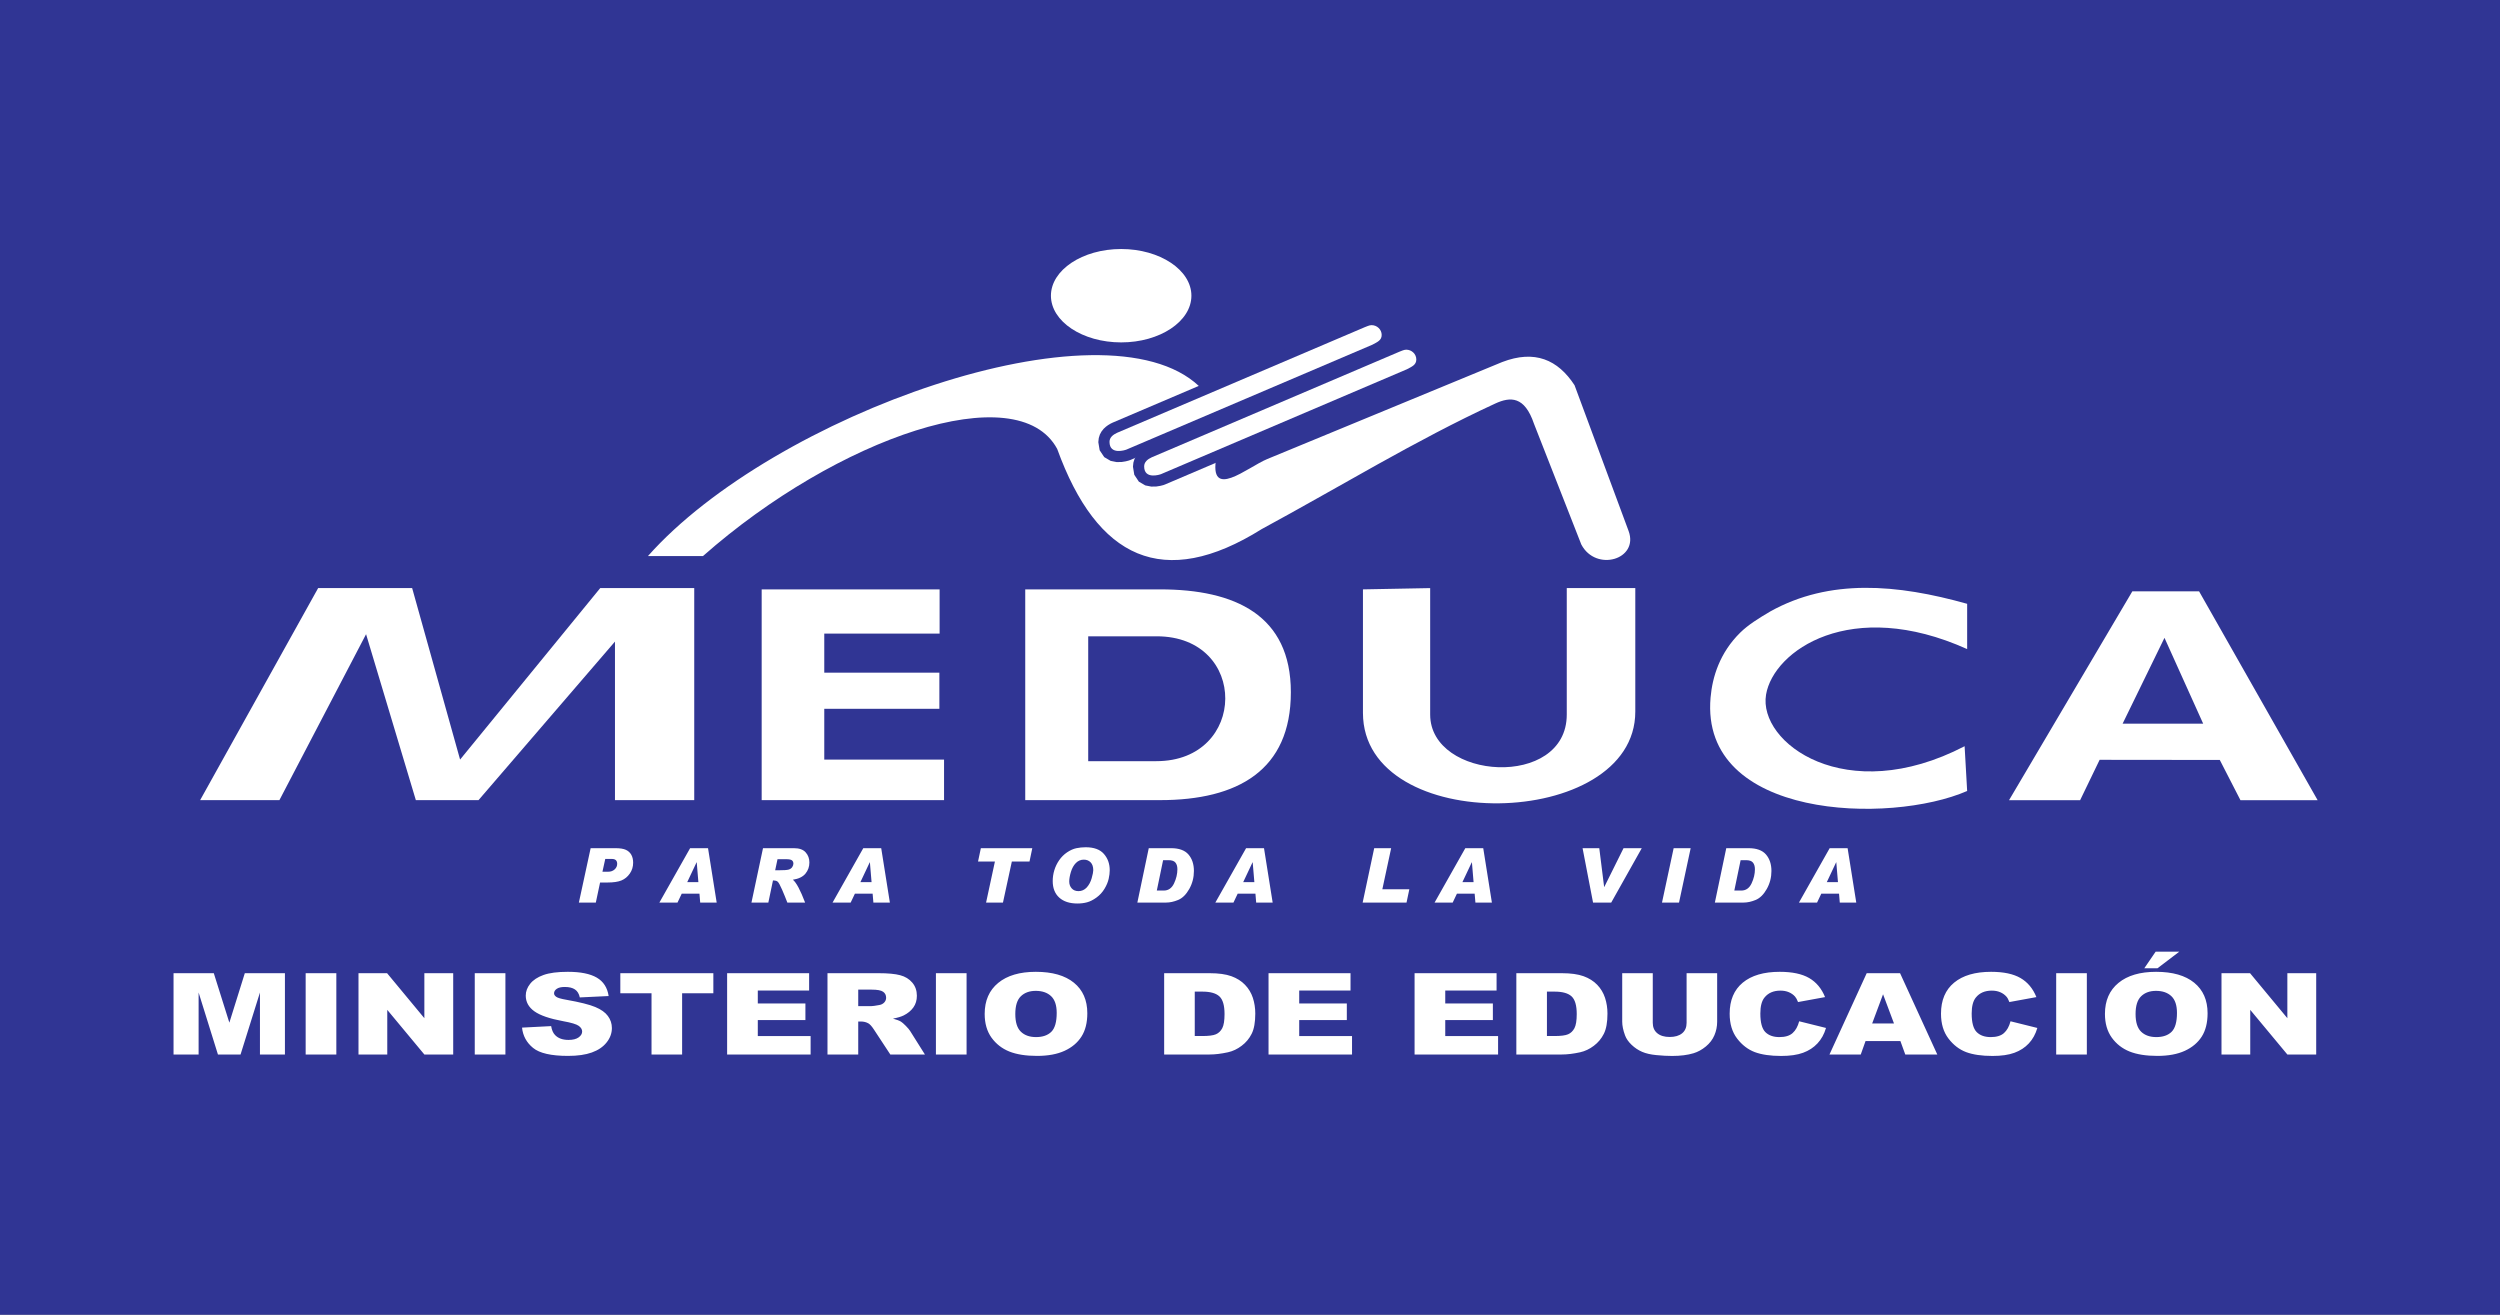 <?xml version="1.0" encoding="UTF-8"?>
<svg xmlns="http://www.w3.org/2000/svg" xmlns:xlink="http://www.w3.org/1999/xlink" width="580.01pt" height="305.03pt" viewBox="0 0 580.01 305.03" version="1.1">
<rect x="0" y="0" width="580.01" height="305.03" fill="#808080" stroke="none"/>
<g id="surface1">
<path style=" stroke:none;fill-rule:evenodd;fill:rgb(18.799%,20.799%,57.999%);fill-opacity:1;" d="M 0 305.031 L 580.012 305.031 L 580.012 0.004 L 0 0.004 L 0 305.031 "/>
<path style=" stroke:none;fill-rule:evenodd;fill:rgb(100%,100%,100%);fill-opacity:1;" d="M 73.809 136.441 L 95.621 136.441 L 106.742 176.223 L 139.254 136.441 L 161.066 136.441 L 161.066 185.633 L 142.676 185.633 L 142.676 148.848 L 111.02 185.633 L 96.477 185.633 L 84.93 147.137 L 64.824 185.633 L 46.434 185.633 L 73.809 136.441 "/>
<path style=" stroke:none;fill-rule:evenodd;fill:rgb(100%,100%,100%);fill-opacity:1;" d="M 511.148 167.898 L 502.168 147.98 L 492.453 167.898 Z M 515 176.312 L 487.121 176.281 L 482.598 185.645 L 466.105 185.645 L 494.711 137.191 L 510.195 137.191 L 537.699 185.645 L 519.793 185.645 Z M 363.496 136.441 L 379.395 136.441 L 379.395 165.098 C 379.395 192.789 316.211 194.043 316.211 165.395 L 316.211 136.738 L 331.805 136.441 L 331.805 165.781 C 331.805 181.051 363.496 183.086 363.496 165.781 Z M 252.469 147.625 L 252.469 176.594 L 268.266 176.594 C 289.438 176.594 289.734 147.625 268.359 147.625 Z M 237.859 136.738 L 269.137 136.738 C 286.555 136.738 299.484 142.723 299.484 160.605 C 299.484 178.707 287.188 185.633 269.137 185.633 L 237.859 185.633 Z M 176.711 136.738 L 217.992 136.738 L 217.992 147 L 191.234 147 L 191.234 156.066 L 217.938 156.066 L 217.938 164.441 L 191.234 164.441 L 191.234 176.238 L 219.023 176.238 L 219.023 185.633 L 176.711 185.633 L 176.711 136.738 "/>
<path style=" stroke:none;fill-rule:evenodd;fill:rgb(100%,100%,100%);fill-opacity:1;" d="M 456.387 150.59 C 456.387 147.09 456.387 143.586 456.387 140.086 C 440.102 135.512 424.488 134.191 410.719 141.855 C 407.988 143.461 405.574 144.973 403.77 146.742 C 398.992 151.422 397.277 157.051 396.859 161.828 C 394.379 190.133 438.516 191.316 456.387 183.512 C 456.188 180.047 455.992 176.586 455.797 173.125 C 428.199 187.461 407.84 172.301 409.734 161.141 C 411.469 150.93 429.402 138.441 456.387 150.59 "/>
<path style=" stroke:none;fill-rule:evenodd;fill:rgb(100%,100%,100%);fill-opacity:1;" d="M 260.117 57.773 C 269.094 57.773 276.41 62.641 276.41 68.605 C 276.41 74.574 269.094 79.438 260.117 79.438 C 251.141 79.438 243.82 74.574 243.82 68.605 C 243.82 62.641 251.141 57.773 260.117 57.773 "/>
<path style=" stroke:none;fill-rule:evenodd;fill:rgb(100%,100%,100%);fill-opacity:1;" d="M 150.328 129.008 C 154.586 129.008 158.84 129.008 163.094 129.008 C 194.312 101.477 236.113 87.156 245.273 104.152 C 254.496 129.613 269.895 137.055 292.746 122.738 C 310.621 113.074 328.445 102.129 346.883 93.633 C 350.418 92.004 353.707 91.863 355.895 98.328 C 359.551 107.66 363.211 116.992 366.867 126.32 C 370.254 132.766 380.285 129.816 377.84 123.188 C 373.66 111.914 369.48 100.645 365.301 89.371 C 361.426 83.438 356.059 81.094 348.504 84 C 330.34 91.5 312.172 99 294.008 106.5 C 289.418 108.391 280.309 116.336 282.223 105.941 C 280.879 100.496 279.535 95.047 278.191 89.598 C 256.164 68.844 179.324 96.305 150.328 129.008 "/>
<path style=" stroke:none;fill-rule:evenodd;fill:rgb(18.799%,20.799%,57.999%);fill-opacity:1;" d="M 318.223 72.852 L 319.184 72.945 L 320.098 73.223 L 320.934 73.664 L 321.66 74.242 L 322.273 74.961 L 322.738 75.797 L 323.039 76.723 L 323.141 77.711 L 323.035 78.727 L 322.688 79.684 L 322.156 80.48 L 321.559 81.062 L 320.988 81.48 L 320.465 81.789 L 320.004 82.039 L 319.484 82.309 L 262.266 106.711 L 261.855 106.855 L 261.156 107.035 L 260.23 107.184 L 259.062 107.203 L 257.672 106.926 L 256.184 106.051 L 255.125 104.461 L 254.816 102.59 L 254.918 101.629 L 255.176 100.805 L 255.566 100.094 L 256.043 99.492 L 256.562 99.012 L 257.086 98.625 L 257.609 98.312 L 258.117 98.062 L 315.695 73.508 L 315.859 73.457 L 315.93 73.426 L 316.129 73.348 L 316.395 73.238 L 316.73 73.117 L 317.137 72.996 L 317.621 72.902 L 318.223 72.852 "/>
<path style=" stroke:none;fill-rule:evenodd;fill:rgb(100%,100%,100%);fill-opacity:1;" d="M 318.203 75.434 C 319.496 75.434 320.555 76.457 320.555 77.711 C 320.555 78.977 319.512 79.371 318.383 79.98 L 261.328 104.309 C 261.125 104.398 257.41 105.652 257.41 102.512 C 257.41 101.5 258.211 100.844 259.199 100.398 L 316.594 75.922 C 316.938 75.824 317.617 75.434 318.203 75.434 "/>
<path style=" stroke:none;fill-rule:evenodd;fill:rgb(18.799%,20.799%,57.999%);fill-opacity:1;" d="M 326.258 78.539 L 327.219 78.637 L 328.137 78.914 L 328.969 79.355 L 329.695 79.934 L 330.312 80.652 L 330.777 81.484 L 331.074 82.414 L 331.176 83.402 L 331.07 84.414 L 330.723 85.375 L 330.191 86.172 L 329.594 86.754 L 329.023 87.172 L 328.5 87.48 L 328.043 87.727 L 327.52 87.996 L 270.301 112.398 L 269.891 112.547 L 269.191 112.723 L 268.266 112.871 L 267.102 112.891 L 265.711 112.617 L 264.219 111.742 L 263.16 110.152 L 262.852 108.281 L 262.953 107.316 L 263.211 106.496 L 263.602 105.781 L 264.078 105.18 L 264.598 104.699 L 265.121 104.312 L 265.652 104.004 L 266.16 103.75 L 323.734 79.199 L 323.895 79.145 L 323.965 79.117 L 324.43 78.926 L 324.77 78.809 L 325.172 78.688 L 325.656 78.59 L 326.258 78.539 "/>
<path style=" stroke:none;fill-rule:evenodd;fill:rgb(100%,100%,100%);fill-opacity:1;" d="M 326.238 81.125 C 327.531 81.125 328.59 82.145 328.59 83.398 C 328.59 84.664 327.551 85.062 326.418 85.668 L 269.363 110 C 269.16 110.09 265.449 111.344 265.449 108.203 C 265.449 107.188 266.246 106.535 267.234 106.086 L 324.633 81.613 C 324.973 81.516 325.652 81.125 326.238 81.125 "/>
<path style=" stroke:none;fill-rule:evenodd;fill:rgb(100%,100%,100%);fill-opacity:1;" d="M 426.414 204.66 L 426.027 200.062 L 425.992 200.062 L 423.824 204.66 Z M 430.66 209.402 L 426.836 209.402 L 426.664 207.336 L 422.547 207.336 L 421.566 209.402 L 417.363 209.402 L 424.492 196.781 L 428.652 196.781 Z M 402.367 206.613 L 403.98 206.613 C 405.047 206.613 405.844 206.062 406.367 204.961 C 406.887 203.859 407.148 202.758 407.148 201.664 C 407.148 201.016 406.996 200.5 406.695 200.125 C 406.395 199.75 405.852 199.562 405.07 199.562 L 403.832 199.562 Z M 400.5 196.781 L 405.684 196.781 C 407.523 196.781 408.871 197.27 409.711 198.242 C 410.555 199.219 410.98 200.496 410.98 202.066 C 410.98 203.578 410.617 204.973 409.895 206.254 C 409.172 207.531 408.316 208.379 407.328 208.789 C 406.34 209.199 405.398 209.402 404.504 209.402 L 397.855 209.402 Z M 392.242 196.781 L 389.539 209.402 L 385.59 209.402 L 388.293 196.781 Z M 380.898 196.781 L 373.809 209.402 L 369.594 209.402 L 367.164 196.781 L 371.039 196.781 L 372.164 205.773 L 372.203 205.773 L 376.668 196.781 Z M 341.875 204.66 L 341.492 200.062 L 341.457 200.062 L 339.285 204.66 Z M 346.125 209.402 L 342.301 209.402 L 342.125 207.336 L 338.012 207.336 L 337.031 209.402 L 332.828 209.402 L 339.957 196.781 L 344.117 196.781 Z M 326.969 206.32 L 326.32 209.402 L 316.141 209.402 L 318.82 196.781 L 322.754 196.781 L 320.707 206.32 Z M 291.016 204.66 L 290.629 200.062 L 290.594 200.062 L 288.426 204.66 Z M 295.262 209.402 L 291.438 209.402 L 291.266 207.336 L 287.148 207.336 L 286.168 209.402 L 281.965 209.402 L 289.098 196.781 L 293.254 196.781 Z M 268.383 206.613 L 269.992 206.613 C 271.059 206.613 271.855 206.062 272.379 204.961 C 272.898 203.859 273.16 202.758 273.16 201.664 C 273.16 201.016 273.012 200.5 272.707 200.125 C 272.406 199.75 271.867 199.562 271.086 199.562 L 269.844 199.562 Z M 266.516 196.781 L 271.695 196.781 C 273.539 196.781 274.883 197.27 275.727 198.242 C 276.57 199.219 276.992 200.496 276.992 202.066 C 276.992 203.578 276.633 204.973 275.91 206.254 C 275.188 207.531 274.328 208.379 273.344 208.789 C 272.355 209.199 271.414 209.402 270.52 209.402 L 263.871 209.402 Z M 250.211 206.746 C 250.965 206.746 251.602 206.457 252.129 205.891 C 252.648 205.32 253.035 204.605 253.277 203.742 C 253.52 202.879 253.641 202.262 253.641 201.895 C 253.641 201.086 253.434 200.477 253.023 200.062 C 252.613 199.648 252.09 199.441 251.453 199.441 C 250.738 199.441 250.129 199.699 249.613 200.219 C 249.098 200.738 248.715 201.434 248.453 202.297 C 248.195 203.156 248.066 203.895 248.066 204.504 C 248.066 205.148 248.258 205.68 248.637 206.105 C 249.012 206.527 249.539 206.746 250.211 206.746 Z M 251.875 196.566 C 253.797 196.566 255.207 197.078 256.109 198.113 C 257.012 199.141 257.461 200.406 257.461 201.91 C 257.461 202.492 257.379 203.156 257.215 203.895 C 257.047 204.641 256.727 205.41 256.246 206.207 C 255.77 207 255.152 207.676 254.391 208.23 C 253.629 208.785 252.902 209.152 252.199 209.34 C 251.5 209.527 250.758 209.617 249.973 209.617 C 248.168 209.617 246.762 209.164 245.75 208.25 C 244.738 207.336 244.234 206.055 244.234 204.41 C 244.234 203.551 244.359 202.711 244.609 201.891 C 244.859 201.074 245.23 200.301 245.73 199.574 C 246.227 198.852 246.84 198.242 247.562 197.75 C 248.289 197.262 249.004 196.938 249.707 196.789 C 250.41 196.641 251.133 196.566 251.875 196.566 Z M 239.496 196.781 L 238.848 199.883 L 234.75 199.883 L 232.691 209.402 L 228.773 209.402 L 230.824 199.883 L 226.906 199.883 L 227.562 196.781 Z M 202.207 204.66 L 201.82 200.062 L 201.785 200.062 L 199.617 204.66 Z M 206.453 209.402 L 202.629 209.402 L 202.453 207.336 L 198.34 207.336 L 197.359 209.402 L 193.156 209.402 L 200.285 196.781 L 204.445 196.781 Z M 179.84 201.91 L 180.582 201.91 C 181.824 201.91 182.625 201.855 182.988 201.742 C 183.355 201.629 183.625 201.434 183.805 201.16 C 183.98 200.887 184.07 200.625 184.07 200.371 C 184.07 200.051 183.965 199.797 183.75 199.613 C 183.539 199.43 183.078 199.336 182.367 199.336 L 180.387 199.336 Z M 177.02 196.781 L 184.199 196.781 C 185.438 196.781 186.348 197.105 186.918 197.754 C 187.496 198.402 187.781 199.184 187.781 200.094 C 187.781 201.082 187.477 201.945 186.871 202.684 C 186.262 203.422 185.289 203.895 183.949 204.098 C 184.742 204.742 185.688 206.512 186.789 209.402 L 182.668 209.402 C 182.32 208.488 181.918 207.492 181.449 206.41 C 180.98 205.332 180.629 204.699 180.395 204.531 C 180.16 204.359 179.875 204.273 179.543 204.273 L 179.332 204.273 L 178.258 209.402 L 174.34 209.402 Z M 162.027 204.66 L 161.645 200.062 L 161.609 200.062 L 159.438 204.66 Z M 166.273 209.402 L 162.449 209.402 L 162.277 207.336 L 158.164 207.336 L 157.184 209.402 L 152.977 209.402 L 160.109 196.781 L 164.266 196.781 Z M 139.77 202.246 L 141.086 202.246 C 141.703 202.246 142.203 202.066 142.598 201.707 C 142.992 201.348 143.188 200.914 143.188 200.414 C 143.188 199.656 142.777 199.277 141.957 199.277 L 140.422 199.277 Z M 137.031 196.781 L 142.766 196.781 C 143.844 196.781 144.656 196.91 145.207 197.164 C 145.754 197.418 146.172 197.797 146.461 198.301 C 146.746 198.805 146.891 199.422 146.891 200.148 C 146.891 201.094 146.633 201.938 146.117 202.672 C 145.605 203.41 144.961 203.941 144.18 204.266 C 143.406 204.586 142.328 204.746 140.949 204.746 L 139.219 204.746 L 138.234 209.402 L 134.301 209.402 L 137.031 196.781 "/>
<path style=" stroke:none;fill-rule:evenodd;fill:rgb(100%,100%,100%);fill-opacity:1;" d="M 515.395 225.785 L 522.023 225.785 L 530.676 236.223 L 530.676 225.785 L 537.367 225.785 L 537.367 244.648 L 530.676 244.648 L 522.066 234.293 L 522.066 244.648 L 515.395 244.648 Z M 500.113 220.797 L 505.598 220.797 L 500.539 224.645 L 497.484 224.645 Z M 495.461 235.254 C 495.461 237.16 495.891 238.527 496.75 239.359 C 497.609 240.191 498.789 240.609 500.27 240.609 C 501.797 240.609 502.977 240.199 503.812 239.391 C 504.645 238.57 505.066 237.109 505.066 235 C 505.066 233.223 504.629 231.926 503.758 231.105 C 502.887 230.289 501.703 229.883 500.207 229.883 C 498.777 229.883 497.629 230.293 496.762 231.125 C 495.895 231.957 495.461 233.336 495.461 235.254 Z M 488.355 235.23 C 488.355 232.148 489.406 229.754 491.492 228.039 C 493.582 226.32 496.492 225.465 500.223 225.465 C 504.047 225.465 506.996 226.309 509.066 227.996 C 511.129 229.68 512.168 232.043 512.168 235.074 C 512.168 237.281 511.711 239.09 510.809 240.5 C 509.902 241.91 508.598 243.008 506.891 243.793 C 505.184 244.578 503.059 244.973 500.508 244.973 C 497.918 244.973 495.77 244.633 494.07 243.957 C 492.375 243.273 491 242.203 489.941 240.738 C 488.887 239.27 488.355 237.434 488.355 235.23 Z M 477.043 225.785 L 484.156 225.785 L 484.156 244.648 L 477.043 244.648 Z M 466.449 236.941 L 472.672 238.488 C 472.254 239.922 471.598 241.113 470.699 242.074 C 469.801 243.039 468.684 243.762 467.352 244.25 C 466.02 244.742 464.324 244.984 462.27 244.984 C 459.77 244.984 457.727 244.684 456.148 244.094 C 454.566 243.492 453.195 242.445 452.047 240.941 C 450.902 239.441 450.32 237.523 450.32 235.18 C 450.32 232.059 451.332 229.656 453.355 227.984 C 455.379 226.305 458.238 225.465 461.938 225.465 C 464.832 225.465 467.105 225.945 468.762 226.906 C 470.422 227.867 471.652 229.344 472.453 231.332 L 466.184 232.48 C 465.965 231.902 465.734 231.484 465.492 231.215 C 465.098 230.77 464.609 230.43 464.039 230.188 C 463.461 229.945 462.82 229.828 462.105 229.828 C 460.504 229.828 459.266 230.359 458.41 231.422 C 457.762 232.211 457.438 233.449 457.438 235.141 C 457.438 237.238 457.828 238.668 458.598 239.445 C 459.375 240.223 460.461 240.609 461.855 240.609 C 463.215 240.609 464.242 240.297 464.938 239.668 C 465.633 239.047 466.137 238.137 466.449 236.941 Z M 439.414 237.453 L 436.875 230.676 L 434.348 237.453 Z M 440.902 241.535 L 432.812 241.535 L 431.703 244.648 L 424.445 244.648 L 433.082 225.785 L 440.824 225.785 L 449.461 244.648 L 442.031 244.648 Z M 417.418 236.941 L 423.641 238.488 C 423.223 239.922 422.562 241.113 421.664 242.074 C 420.766 243.039 419.648 243.762 418.316 244.25 C 416.984 244.742 415.289 244.984 413.234 244.984 C 410.738 244.984 408.691 244.684 407.117 244.094 C 405.531 243.492 404.164 242.445 403.012 240.941 C 401.867 239.441 401.289 237.523 401.289 235.18 C 401.289 232.059 402.301 229.656 404.32 227.984 C 406.344 226.305 409.207 225.465 412.902 225.465 C 415.797 225.465 418.07 225.945 419.73 226.906 C 421.387 227.867 422.617 229.344 423.422 231.332 L 417.152 232.48 C 416.93 231.902 416.699 231.484 416.461 231.215 C 416.066 230.77 415.578 230.43 415.004 230.188 C 414.43 229.945 413.785 229.828 413.074 229.828 C 411.469 229.828 410.234 230.359 409.379 231.422 C 408.73 232.211 408.406 233.449 408.406 235.141 C 408.406 237.238 408.797 238.668 409.562 239.445 C 410.34 240.223 411.43 240.609 412.824 240.609 C 414.184 240.609 415.211 240.297 415.902 239.668 C 416.598 239.047 417.102 238.137 417.418 236.941 Z M 391.297 225.785 L 398.387 225.785 L 398.387 237.035 C 398.387 238.148 398.172 239.199 397.746 240.191 C 397.328 241.18 396.66 242.051 395.758 242.793 C 394.855 243.535 393.906 244.055 392.914 244.355 C 391.531 244.773 389.879 244.984 387.941 244.984 C 386.824 244.984 385.605 244.922 384.285 244.789 C 382.961 244.664 381.859 244.41 380.973 244.027 C 380.086 243.645 379.27 243.102 378.531 242.398 C 377.797 241.695 377.293 240.969 377.02 240.223 C 376.578 239.023 376.359 237.961 376.359 237.035 L 376.359 225.785 L 383.449 225.785 L 383.449 237.301 C 383.449 238.332 383.797 239.141 384.488 239.711 C 385.184 240.293 386.145 240.582 387.383 240.582 C 388.602 240.582 389.562 240.297 390.262 239.727 C 390.949 239.16 391.297 238.348 391.297 237.301 Z M 358.895 230.059 L 358.895 240.363 L 360.633 240.363 C 362.121 240.363 363.176 240.23 363.801 239.957 C 364.426 239.691 364.918 239.219 365.277 238.547 C 365.629 237.875 365.809 236.781 365.809 235.27 C 365.809 233.27 365.41 231.902 364.617 231.168 C 363.824 230.43 362.508 230.059 360.664 230.059 Z M 351.797 225.785 L 362.348 225.785 C 364.422 225.785 366.102 226.02 367.387 226.48 C 368.664 226.945 369.723 227.609 370.559 228.477 C 371.391 229.344 371.996 230.352 372.375 231.5 C 372.75 232.652 372.938 233.867 372.938 235.156 C 372.938 237.168 372.66 238.734 372.098 239.844 C 371.543 240.957 370.766 241.887 369.77 242.633 C 368.781 243.383 367.715 243.887 366.578 244.137 C 365.02 244.48 363.609 244.648 362.348 244.648 L 351.797 244.648 Z M 328.188 225.785 L 347.211 225.785 L 347.211 229.812 L 335.305 229.812 L 335.305 232.812 L 346.352 232.812 L 346.352 236.66 L 335.305 236.66 L 335.305 240.375 L 347.562 240.375 L 347.562 244.648 L 328.188 244.648 Z M 294.305 225.785 L 313.328 225.785 L 313.328 229.812 L 301.422 229.812 L 301.422 232.812 L 312.469 232.812 L 312.469 236.66 L 301.422 236.66 L 301.422 240.375 L 313.676 240.375 L 313.676 244.648 L 294.305 244.648 Z M 277.188 230.059 L 277.188 240.363 L 278.926 240.363 C 280.414 240.363 281.469 240.23 282.094 239.957 C 282.719 239.691 283.211 239.219 283.57 238.547 C 283.922 237.875 284.098 236.781 284.098 235.27 C 284.098 233.27 283.703 231.902 282.91 231.168 C 282.113 230.43 280.801 230.059 278.961 230.059 Z M 270.09 225.785 L 280.637 225.785 C 282.715 225.785 284.395 226.02 285.68 226.48 C 286.957 226.945 288.016 227.609 288.848 228.477 C 289.684 229.344 290.289 230.352 290.668 231.5 C 291.043 232.652 291.23 233.867 291.23 235.156 C 291.23 237.168 290.953 238.734 290.391 239.844 C 289.836 240.957 289.059 241.887 288.062 242.633 C 287.074 243.383 286.012 243.887 284.871 244.137 C 283.312 244.48 281.898 244.648 280.637 244.648 L 270.09 244.648 Z M 235.555 235.254 C 235.555 237.16 235.98 238.527 236.844 239.359 C 237.703 240.191 238.883 240.609 240.363 240.609 C 241.887 240.609 243.07 240.199 243.902 239.391 C 244.738 238.57 245.16 237.109 245.16 235 C 245.16 233.223 244.723 231.926 243.852 231.105 C 242.98 230.289 241.797 229.883 240.297 229.883 C 238.871 229.883 237.719 230.293 236.852 231.125 C 235.984 231.957 235.555 233.336 235.555 235.254 Z M 228.449 235.23 C 228.449 232.148 229.5 229.754 231.586 228.039 C 233.676 226.32 236.586 225.465 240.316 225.465 C 244.141 225.465 247.086 226.309 249.156 227.996 C 251.223 229.68 252.262 232.043 252.262 235.074 C 252.262 237.281 251.805 239.09 250.898 240.5 C 249.996 241.91 248.691 243.008 246.984 243.793 C 245.273 244.578 243.148 244.973 240.598 244.973 C 238.008 244.973 235.863 244.633 234.164 243.957 C 232.469 243.273 231.094 242.203 230.031 240.738 C 228.98 239.27 228.449 237.434 228.449 235.23 Z M 217.137 225.785 L 224.25 225.785 L 224.25 244.648 L 217.137 244.648 Z M 199.113 233.43 L 202.109 233.43 C 202.43 233.43 203.055 233.348 203.988 233.172 C 204.457 233.098 204.844 232.898 205.145 232.582 C 205.438 232.266 205.586 231.898 205.586 231.488 C 205.586 230.879 205.352 230.41 204.879 230.086 C 204.41 229.758 203.527 229.598 202.23 229.598 L 199.113 229.598 Z M 191.98 244.648 L 191.98 225.785 L 203.816 225.785 C 206.012 225.785 207.688 225.941 208.844 226.254 C 210.004 226.559 210.941 227.129 211.652 227.969 C 212.363 228.805 212.719 229.824 212.719 231.023 C 212.719 232.07 212.445 232.973 211.906 233.73 C 211.359 234.492 210.609 235.105 209.664 235.582 C 209.051 235.879 208.223 236.129 207.168 236.324 C 208.016 236.555 208.633 236.789 209.02 237.02 C 209.277 237.176 209.656 237.504 210.156 238.008 C 210.652 238.52 210.984 238.906 211.148 239.184 L 214.586 244.648 L 206.559 244.648 L 202.77 238.883 C 202.285 238.141 201.859 237.652 201.477 237.43 C 200.969 237.141 200.387 236.996 199.738 236.996 L 199.113 236.996 L 199.113 244.648 Z M 168.695 225.785 L 187.719 225.785 L 187.719 229.812 L 175.812 229.812 L 175.812 232.812 L 186.859 232.812 L 186.859 236.66 L 175.812 236.66 L 175.812 240.375 L 188.066 240.375 L 188.066 244.648 L 168.695 244.648 Z M 143.918 225.785 L 165.5 225.785 L 165.5 230.445 L 158.254 230.445 L 158.254 244.648 L 151.156 244.648 L 151.156 230.445 L 143.918 230.445 Z M 121.113 238.41 L 127.871 238.062 C 128.016 238.961 128.312 239.648 128.766 240.121 C 129.492 240.887 130.539 241.266 131.898 241.266 C 132.91 241.266 133.691 241.07 134.242 240.68 C 134.785 240.289 135.062 239.836 135.062 239.32 C 135.062 238.836 134.805 238.395 134.277 238.008 C 133.754 237.625 132.547 237.258 130.641 236.918 C 127.527 236.34 125.309 235.582 123.98 234.629 C 122.645 233.676 121.977 232.461 121.977 230.984 C 121.977 230.016 122.316 229.098 123.004 228.238 C 123.688 227.375 124.715 226.699 126.09 226.203 C 127.465 225.711 129.348 225.465 131.738 225.465 C 134.676 225.465 136.914 225.914 138.457 226.812 C 139.996 227.707 140.914 229.133 141.207 231.086 L 134.516 231.406 C 134.34 230.562 133.965 229.941 133.391 229.555 C 132.824 229.172 132.039 228.98 131.039 228.98 C 130.207 228.98 129.586 229.121 129.172 229.41 C 128.754 229.695 128.543 230.047 128.543 230.461 C 128.543 230.758 128.715 231.027 129.059 231.27 C 129.395 231.52 130.188 231.746 131.445 231.961 C 134.547 232.512 136.766 233.066 138.109 233.633 C 139.453 234.191 140.43 234.887 141.039 235.723 C 141.652 236.551 141.961 237.484 141.961 238.516 C 141.961 239.723 141.547 240.836 140.734 241.855 C 139.922 242.879 138.781 243.652 137.316 244.18 C 135.859 244.707 134.012 244.973 131.785 244.973 C 127.883 244.973 125.176 244.355 123.672 243.117 C 122.16 241.883 121.312 240.316 121.113 238.41 Z M 110.145 225.785 L 117.258 225.785 L 117.258 244.648 L 110.145 244.648 Z M 83.172 225.785 L 89.805 225.785 L 98.453 236.223 L 98.453 225.785 L 105.145 225.785 L 105.145 244.648 L 98.453 244.648 L 89.848 234.293 L 89.848 244.648 L 83.172 244.648 Z M 70.914 225.785 L 78.031 225.785 L 78.031 244.648 L 70.914 244.648 Z M 40.262 225.785 L 49.602 225.785 L 53.211 237.262 L 56.797 225.785 L 66.105 225.785 L 66.105 244.648 L 60.309 244.648 L 60.309 230.266 L 55.809 244.648 L 50.562 244.648 L 46.078 230.266 L 46.078 244.648 L 40.262 244.648 L 40.262 225.785 "/>
</g>
</svg>
